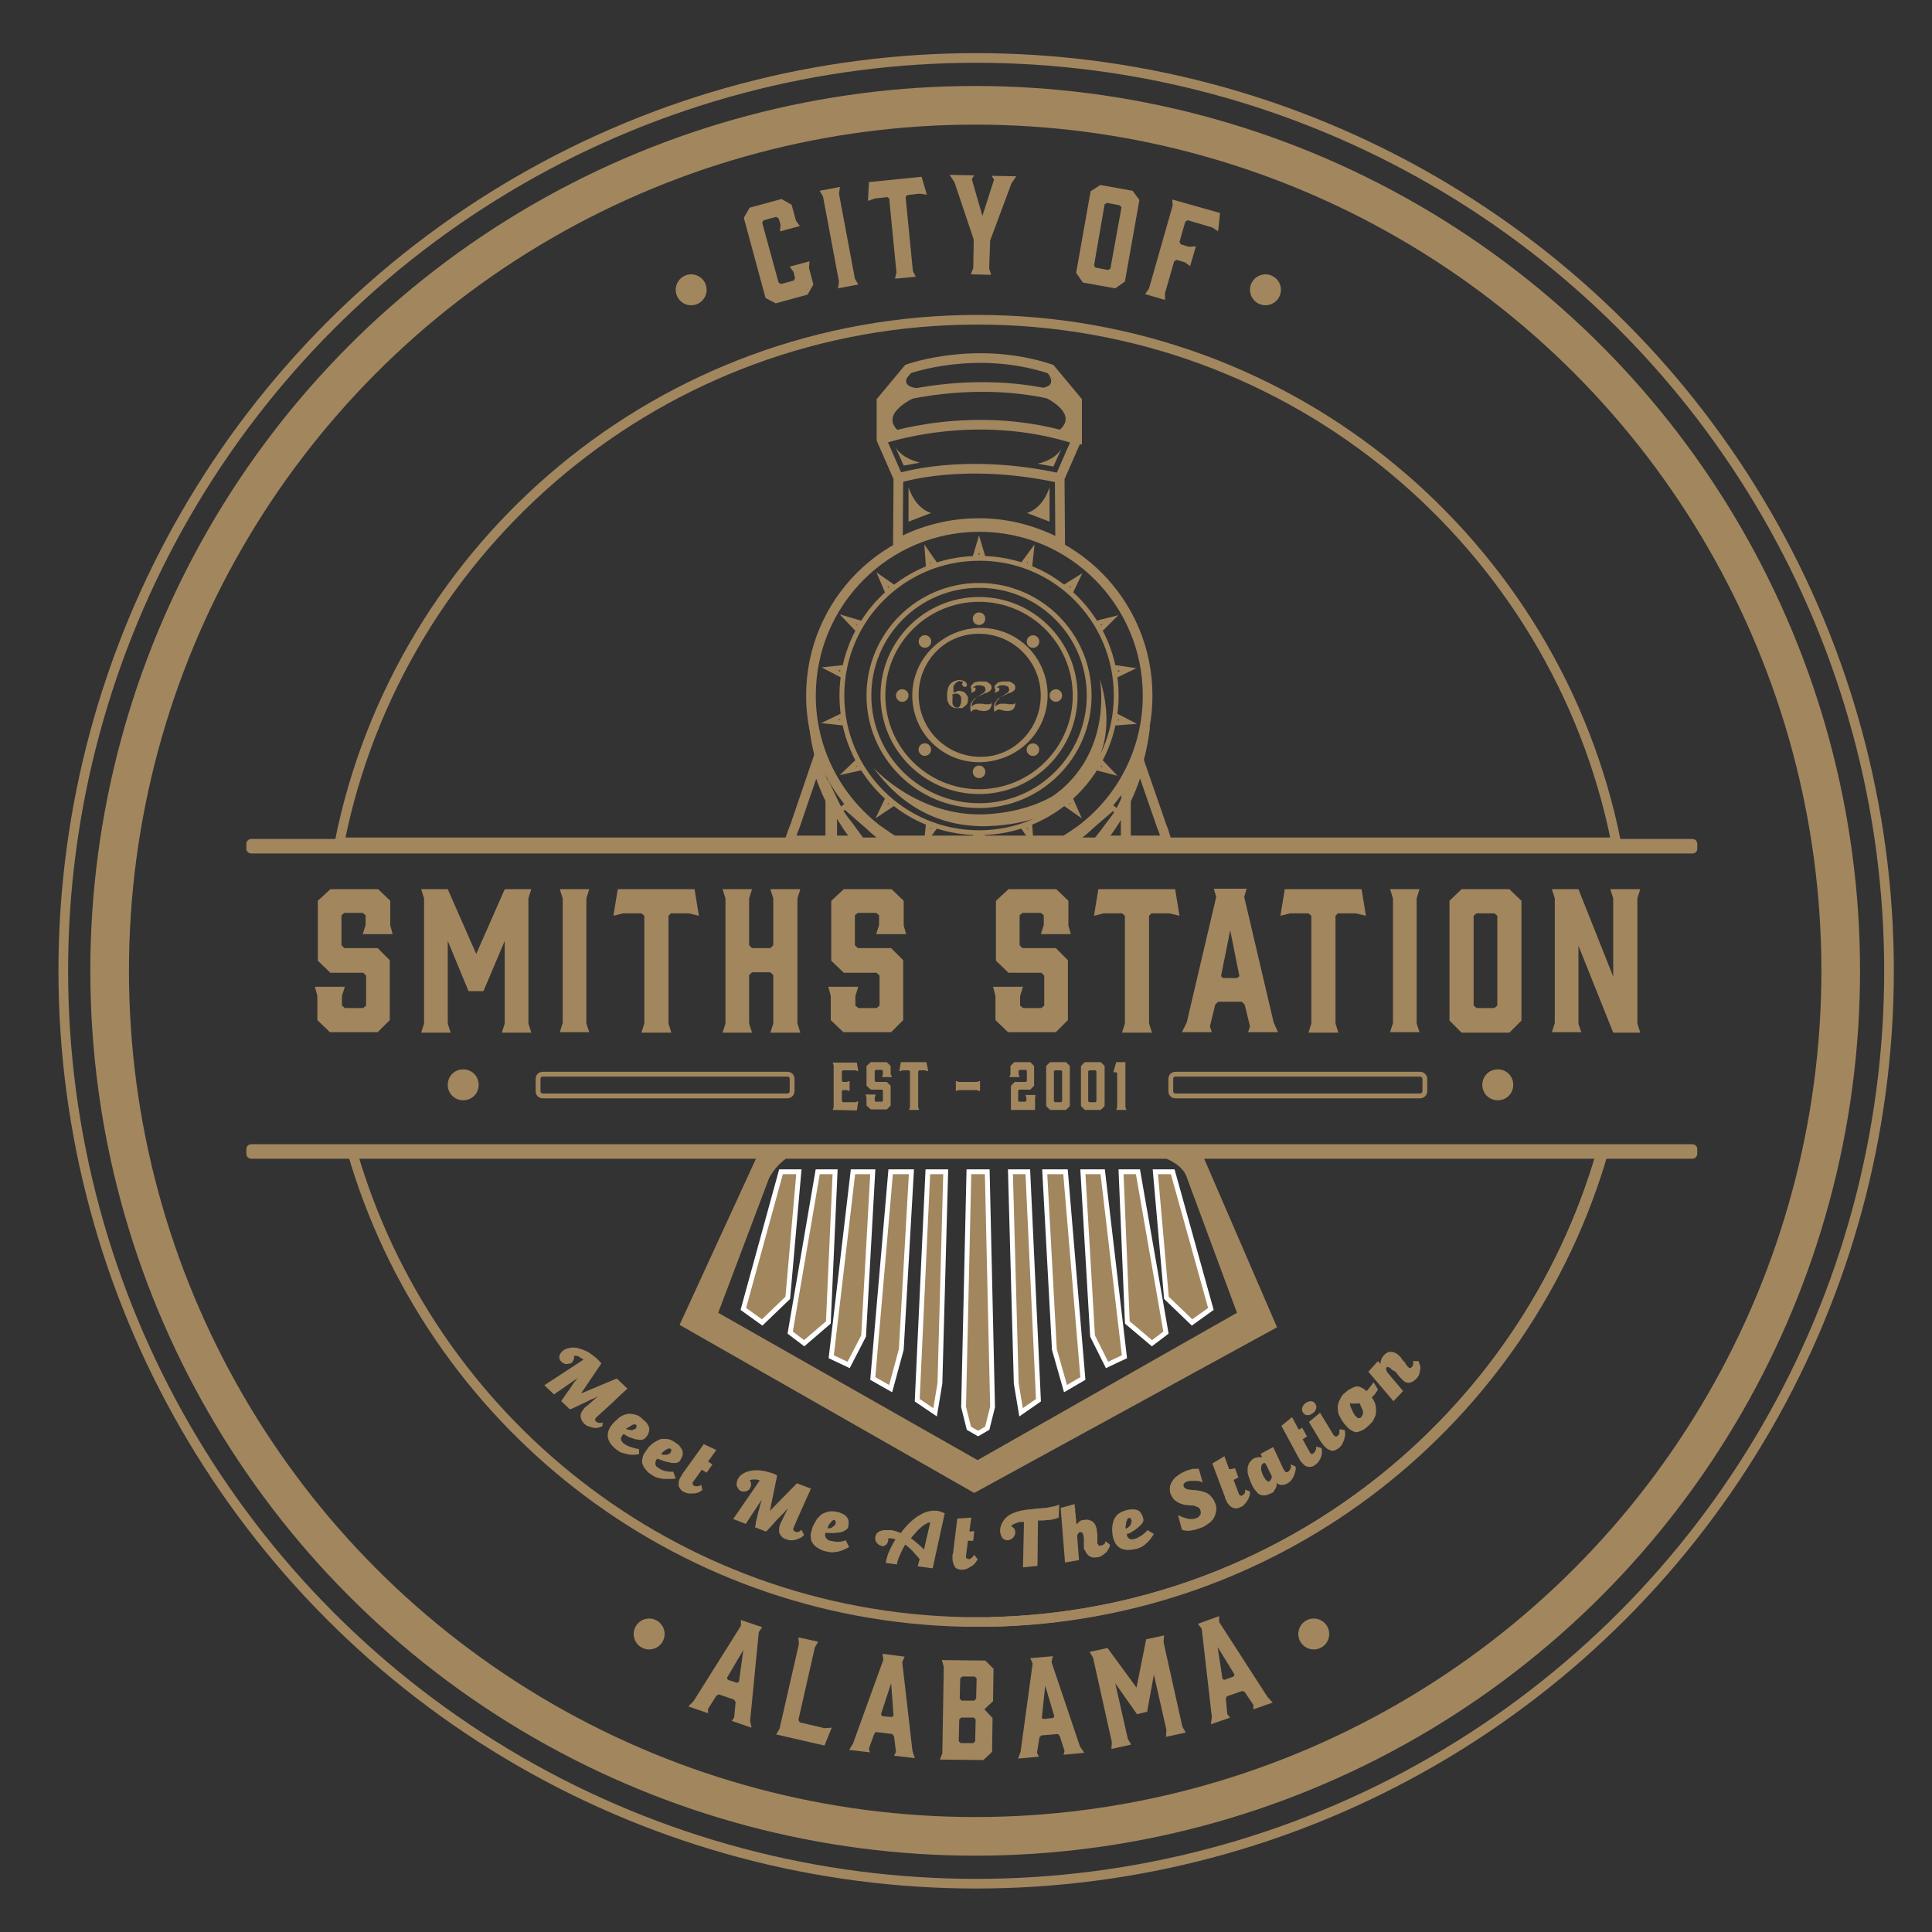 <?xml version="1.0" encoding="utf-8"?>
<!-- Generator: Adobe Illustrator 19.2.1, SVG Export Plug-In . SVG Version: 6.00 Build 0)  -->
<svg version="1.1" id="Layer_1" xmlns="http://www.w3.org/2000/svg" xmlns:xlink="http://www.w3.org/1999/xlink" x="0px" y="0px"
	 viewBox="0 0 400 400" style="enable-background:new 0 0 400 400;" xml:space="preserve">
<rect x="0" y="0" width="400" height="400" fill="#333333" stroke="none"/>
<style type="text/css">
	.st0{fill:none;stroke:#A2865E;stroke-width:2;stroke-miterlimit:10;}
	.st1{fill:#A2865E;}
	.st2{fill:none;}
	.st3{fill:#A2865E;stroke:#FFFFFF;stroke-miterlimit:10;}
	.st4{fill:none;stroke:#A2865E;stroke-miterlimit:10;}
	.st5{fill:none;stroke:#A2865E;stroke-width:0.25;stroke-miterlimit:10;}
	.st6{fill:none;stroke:#A2865E;stroke-width:8;stroke-miterlimit:10;}
</style>
<circle class="st0" cx="202.1" cy="201" r="189"/>
<path class="st1" d="M95.9,227.8c-1.8,0-3.2-1.4-3.2-3.2s1.4-3.2,3.2-3.2c1.8,0,3.2,1.4,3.2,3.2C99.1,226.4,97.7,227.8,95.9,227.8z"
	/>
<path class="st1" d="M310.1,227.8c-1.8,0-3.2-1.4-3.2-3.2s1.4-3.2,3.2-3.2c1.8,0,3.2,1.4,3.2,3.2
	C313.3,226.4,311.9,227.8,310.1,227.8z"/>
<g>
	<circle class="st2" cx="202.3" cy="201" r="123.9"/>
	<path class="st1" d="M124.7,295.3c-0.3,0.1-0.6,0.2-0.9,0.3s-0.7,0-1,0c-0.3-0.1-0.7-0.2-1-0.3s-0.6-0.3-0.8-0.5
		c-0.3-0.3-0.5-0.6-0.6-0.8s-0.2-0.6-0.2-0.9s0.1-0.6,0.3-0.9c0.2-0.3,0.4-0.6,0.6-0.8c0.1-0.1,0.2-0.2,0.4-0.3l2.4-2.1
		c-0.1,0-0.2,0.1-0.3,0.2s-0.3,0.1-0.4,0.2c-0.2,0.1-0.4,0.2-0.7,0.3c-0.3,0.1-0.6,0.3-1,0.5s-0.9,0.4-1.5,0.7
		c-0.6,0.3-1.2,0.6-2,0.9l-1.8-1.7c0.2-0.3,0.4-0.6,0.6-0.9s0.5-0.7,0.7-1c0.3-0.4,0.6-0.8,0.9-1.3s0.7-1,1.2-1.6l-4.9,3.4l-2-1.9
		l8.1-5.3c-0.3-0.2-0.6-0.4-0.9-0.6s-0.7-0.2-1.1-0.2c0.1,0.2,0.1,0.5,0,0.7s-0.2,0.5-0.3,0.6c-0.1,0.1-0.3,0.3-0.5,0.3
		s-0.4,0.1-0.6,0.1s-0.4,0-0.6-0.1s-0.4-0.2-0.5-0.3c-0.2-0.2-0.3-0.3-0.4-0.5s-0.1-0.4-0.1-0.6s0.1-0.4,0.2-0.6s0.2-0.4,0.4-0.5
		c0.3-0.3,0.6-0.5,1-0.6s0.8-0.2,1.2-0.2c0.4,0,0.9,0,1.3,0.2c0.5,0.1,0.9,0.3,1.4,0.5s0.9,0.5,1.3,0.8s0.8,0.6,1.2,1
		c0.3,0.3,0.5,0.5,0.7,0.8l-4.2,6.2l7.4-3.1l2.2,2.1c-1.1,1-2.2,2-3.2,3c-1.1,1-2.2,2-3.3,3c-0.1,0.1-0.2,0.3-0.2,0.4
		s0.1,0.3,0.2,0.4s0.2,0.2,0.3,0.2c0.1,0,0.2,0.1,0.4,0.1s0.3,0,0.4,0s0.2-0.1,0.3-0.1L124.7,295.3z"/>
	<path class="st1" d="M132.3,301.1c-0.4,0-0.7,0.1-1.1,0.1c-0.4,0-0.8,0-1.2-0.1s-0.8-0.2-1.2-0.3s-0.8-0.4-1.2-0.7
		c-0.4-0.3-0.8-0.7-1.1-1.1c-0.3-0.4-0.5-0.8-0.6-1.2c-0.1-0.4-0.1-0.9,0-1.3s0.3-0.9,0.7-1.4c0.2-0.3,0.5-0.6,0.8-0.9
		s0.6-0.5,0.9-0.8c0.3-0.2,0.7-0.4,1-0.5c0.4-0.1,0.7-0.2,1.1-0.2s0.8,0.1,1.2,0.2s0.8,0.3,1.2,0.7c0.5,0.4,0.8,0.7,1.1,1
		c0.2,0.3,0.4,0.6,0.5,1c0.1,0.3,0,0.6-0.1,1s-0.3,0.7-0.6,1c-0.1,0.2-0.3,0.3-0.5,0.4s-0.5,0.1-0.7,0.1c-0.3,0-0.6-0.1-0.9-0.1
		c-0.3-0.1-0.6-0.2-0.9-0.3c-0.3-0.1-0.6-0.2-0.9-0.4s-0.5-0.3-0.7-0.4L129,297c0,0,0,0.1-0.1,0.1c-0.1,0.2-0.2,0.3-0.3,0.5
		s0,0.3,0,0.5c0,0.1,0.1,0.3,0.2,0.4c0.1,0.1,0.2,0.3,0.4,0.4c0.3,0.2,0.6,0.4,0.9,0.5s0.5,0.2,0.8,0.3s0.5,0.1,0.7,0.2
		c0.2,0,0.5,0.1,0.7,0.1L132.3,301.1z M129.6,295.8c0.2,0.1,0.3,0.2,0.5,0.2s0.4,0.1,0.5,0.1c0.2,0,0.4,0,0.5-0.1
		c0.2-0.1,0.3-0.1,0.5-0.2c0.1-0.2,0.2-0.3,0.2-0.5c0-0.1,0-0.3-0.1-0.3c-0.1-0.1-0.3-0.1-0.4-0.1c-0.2,0-0.3,0.1-0.5,0.2
		s-0.4,0.2-0.6,0.4C130,295.5,129.8,295.7,129.6,295.8z"/>
	<path class="st1" d="M139.9,306.1c-0.4,0.1-0.7,0.1-1.1,0.1c-0.4,0-0.8,0-1.2,0s-0.8-0.1-1.3-0.2c-0.4-0.1-0.9-0.3-1.3-0.6
		c-0.5-0.3-0.9-0.6-1.2-1s-0.6-0.7-0.7-1.1c-0.2-0.4-0.2-0.8-0.1-1.3c0.1-0.5,0.2-0.9,0.6-1.4c0.2-0.3,0.5-0.7,0.7-1
		c0.3-0.3,0.6-0.6,0.9-0.8s0.6-0.4,1-0.6s0.7-0.3,1.1-0.3c0.4,0,0.8,0,1.2,0.1s0.8,0.3,1.2,0.6c0.5,0.3,0.9,0.6,1.1,0.9
		s0.4,0.6,0.5,0.9s0.1,0.6,0,1c-0.1,0.3-0.3,0.7-0.5,1c-0.1,0.2-0.3,0.3-0.5,0.4s-0.5,0.1-0.7,0.1s-0.6,0-0.9-0.1
		c-0.3-0.1-0.6-0.1-0.9-0.2c-0.3-0.1-0.6-0.2-0.9-0.3c-0.3-0.1-0.5-0.2-0.8-0.3l-0.1,0.1c0,0,0,0.1-0.1,0.1
		c-0.1,0.2-0.2,0.4-0.2,0.5c0,0.2,0,0.3,0,0.5c0,0.1,0.1,0.3,0.2,0.4c0.1,0.1,0.2,0.2,0.4,0.3c0.3,0.2,0.6,0.4,0.9,0.5
		s0.6,0.2,0.8,0.2c0.3,0.1,0.5,0.1,0.7,0.1s0.5,0,0.7,0L139.9,306.1z M136.9,301c0.2,0.1,0.3,0.2,0.5,0.2s0.4,0,0.5,0
		s0.4-0.1,0.5-0.1c0.2-0.1,0.3-0.2,0.4-0.3c0.1-0.2,0.1-0.3,0.2-0.5c0-0.1,0-0.3-0.1-0.3c-0.1-0.1-0.3-0.1-0.4-0.1
		c-0.2,0-0.3,0.1-0.5,0.2s-0.4,0.2-0.6,0.4C137.2,300.7,137,300.8,136.9,301z"/>
	<path class="st1" d="M147.5,303.2l-1.2,1.7l-1-0.6l-1.8,2.5l0,0l0,0c0,0.1-0.1,0.1-0.1,0.2s0,0.1,0,0.2s0,0.1,0.1,0.2
		c0,0.1,0.1,0.1,0.2,0.2c0.1,0.1,0.2,0.1,0.4,0.1c0.1,0,0.3,0,0.4,0s0.2-0.1,0.4-0.1c0.1,0,0.2-0.1,0.3-0.2l0.2,1.1
		c-0.2,0.2-0.5,0.3-0.8,0.5c-0.3,0.1-0.6,0.2-1,0.2c-0.3,0-0.7,0-1,0s-0.7-0.2-1-0.3c-0.4-0.2-0.6-0.4-0.8-0.7
		c-0.2-0.3-0.3-0.5-0.3-0.8s0-0.6,0.1-0.9s0.2-0.6,0.4-0.8c0.1-0.1,0.2-0.3,0.2-0.4s0.2-0.2,0.2-0.3l4.3-6l2.6,1.2l-1.7,2.4
		L147.5,303.2z"/>
	<path class="st1" d="M166.5,317.8c-0.2,0.2-0.5,0.5-0.8,0.6s-0.6,0.3-1,0.4c-0.3,0.1-0.7,0.1-1,0.1s-0.7-0.1-0.9-0.2
		c-0.4-0.1-0.7-0.3-0.9-0.5s-0.4-0.5-0.5-0.7s-0.1-0.6-0.1-0.9s0.1-0.7,0.2-1c0.1-0.2,0.1-0.3,0.2-0.4l1.4-2.9
		c-0.1,0.1-0.2,0.2-0.3,0.3s-0.2,0.2-0.3,0.4c-0.1,0.1-0.3,0.3-0.5,0.5s-0.5,0.5-0.8,0.8s-0.7,0.7-1.1,1.2c-0.4,0.5-0.9,1-1.5,1.6
		l-2.3-0.9c0.1-0.3,0.2-0.7,0.2-1.1c0.1-0.4,0.2-0.8,0.3-1.2c0.1-0.5,0.2-1,0.4-1.5c0.1-0.6,0.3-1.2,0.5-1.9l-3.3,5l-2.6-1l5.5-8
		c-0.3-0.1-0.7-0.2-1-0.2s-0.7,0-1.1,0.2c0.2,0.2,0.3,0.4,0.3,0.7c0,0.3,0,0.5-0.1,0.7s-0.2,0.3-0.3,0.5c-0.1,0.1-0.3,0.2-0.5,0.3
		s-0.4,0.1-0.6,0.1c-0.2,0-0.4,0-0.6-0.1c-0.2-0.1-0.4-0.2-0.5-0.4s-0.2-0.3-0.3-0.5s-0.1-0.4-0.1-0.6s0.1-0.4,0.1-0.6
		c0.1-0.4,0.4-0.7,0.6-1c0.3-0.3,0.6-0.5,1-0.7s0.8-0.3,1.3-0.4s0.9-0.1,1.4-0.1s1,0.1,1.5,0.2s1,0.3,1.5,0.4c0.3,0.1,0.7,0.3,1,0.5
		l-1.5,7.3l5.6-5.7l2.9,1.1c-0.6,1.3-1.2,2.7-1.8,4s-1.2,2.7-1.8,4.1c-0.1,0.2-0.1,0.3,0,0.5c0,0.1,0.1,0.2,0.3,0.3
		c0.1,0,0.2,0.1,0.4,0.1c0.1,0,0.3,0,0.4-0.1c0.1,0,0.2-0.1,0.3-0.2s0.2-0.1,0.2-0.2L166.5,317.8z"/>
	<path class="st1" d="M175.8,320.3c-0.3,0.2-0.6,0.3-1,0.5s-0.7,0.3-1.1,0.4c-0.4,0.1-0.8,0.1-1.3,0.2c-0.4,0-0.9-0.1-1.4-0.2
		s-1-0.3-1.5-0.6c-0.4-0.2-0.8-0.5-1.1-0.9s-0.5-0.7-0.5-1.2c-0.1-0.4-0.1-1,0.1-1.5c0.1-0.4,0.2-0.8,0.4-1.2
		c0.2-0.4,0.4-0.7,0.6-1.1c0.2-0.3,0.5-0.6,0.8-0.9s0.6-0.5,1-0.6c0.4-0.2,0.7-0.2,1.1-0.3c0.4,0,0.9,0,1.3,0.1
		c0.6,0.1,1,0.3,1.4,0.5s0.6,0.4,0.8,0.7c0.2,0.3,0.3,0.6,0.3,0.9s0,0.7-0.1,1.1c-0.1,0.2-0.2,0.4-0.4,0.5s-0.4,0.3-0.7,0.4
		s-0.5,0.2-0.9,0.2c-0.3,0-0.6,0.1-1,0.1c-0.3,0-0.6,0-0.9,0c-0.3,0-0.6,0-0.8-0.1v0.1v0.1c-0.1,0.2-0.1,0.4,0,0.6
		c0,0.2,0.1,0.3,0.2,0.4c0.1,0.1,0.2,0.2,0.3,0.3c0.1,0.1,0.3,0.1,0.5,0.2c0.4,0.1,0.7,0.1,1,0.2c0.3,0,0.6,0,0.9,0
		c0.3,0,0.5-0.1,0.7-0.1c0.2-0.1,0.4-0.1,0.6-0.2L175.8,320.3z M171.3,316.4c0.2,0,0.4,0,0.5,0s0.4-0.1,0.5-0.2s0.3-0.2,0.4-0.3
		c0.1-0.1,0.2-0.2,0.3-0.4c0-0.2,0-0.4,0-0.5s-0.1-0.2-0.2-0.3c-0.1,0-0.3,0-0.4,0.1s-0.3,0.2-0.4,0.4c-0.1,0.2-0.3,0.3-0.4,0.5
		C171.5,316,171.4,316.2,171.3,316.4z"/>
	<path class="st1" d="M182.7,320.1c-0.2,0-0.4-0.1-0.6-0.2c-0.2-0.1-0.3-0.2-0.5-0.4s-0.2-0.3-0.3-0.5s-0.1-0.4-0.1-0.6
		c0-0.4,0.2-0.6,0.3-0.9c0.2-0.2,0.4-0.4,0.7-0.5s0.6-0.2,1-0.2s0.8,0,1.2,0c0.3,0,0.7,0.1,1,0.2s0.7,0.2,1.1,0.4
		c0.5-0.7,1-1.3,1.6-1.9s1.2-1.1,1.8-1.5s1.3-0.8,2-1s1.4-0.3,2.1-0.2c0.3,0,0.5,0.1,0.8,0.2s0.5,0.2,0.8,0.3l-2.5,11.4l-3.1-0.4
		l0.4-1.5c-0.2-0.2-0.4-0.5-0.6-0.7s-0.5-0.5-0.7-0.8c-0.3-0.3-0.5-0.5-0.8-0.8s-0.6-0.5-0.9-0.7c-0.2,0.4-0.4,0.7-0.6,1.1
		c-0.2,0.4-0.3,0.7-0.5,1.1s-0.3,0.7-0.4,1c-0.1,0.3-0.2,0.6-0.2,0.9l-2.3-0.3c0-0.3,0.1-0.6,0.2-1c0.1-0.4,0.2-0.8,0.4-1.2
		c0.2-0.4,0.4-0.9,0.6-1.3s0.5-0.9,0.8-1.4c-0.4-0.1-0.7-0.2-1-0.2c-0.1,0-0.3,0-0.5,0c0,0.1,0,0.2,0,0.4c0,0.2-0.1,0.4-0.2,0.6
		c-0.1,0.2-0.2,0.3-0.4,0.4s-0.3,0.2-0.5,0.3C183.2,320.1,183,320.1,182.7,320.1z M188.6,318.5c0.5,0.3,0.9,0.7,1.4,1.1
		s0.9,0.8,1.3,1.2l1.3-5.6c-0.3,0-0.6,0.1-0.9,0.3s-0.7,0.4-1,0.7s-0.7,0.6-1,1S188.9,318,188.6,318.5z"/>
	<path class="st1" d="M201.7,317l-0.2,2h-1.1l-0.4,3.1l0,0c0,0,0,0,0,0.1s0,0.1,0,0.2s0,0.1,0.1,0.2c0,0.1,0.1,0.1,0.2,0.1
		c0.1,0,0.1,0.1,0.2,0.1c0.1,0,0.3,0,0.4-0.1c0.1,0,0.2-0.1,0.3-0.2s0.2-0.2,0.3-0.3s0.1-0.2,0.2-0.3l0.7,0.9
		c-0.1,0.3-0.3,0.5-0.5,0.8s-0.5,0.5-0.8,0.7s-0.6,0.3-0.9,0.5c-0.3,0.1-0.7,0.2-1,0.2c-0.4,0-0.8-0.1-1-0.2
		c-0.3-0.1-0.5-0.3-0.6-0.6s-0.3-0.5-0.3-0.8c-0.1-0.3-0.1-0.6-0.1-0.9c0-0.2,0-0.3,0-0.4s0-0.3,0.1-0.4l0.9-7.3l2.9-0.2l-0.4,2.9
		L201.7,317z"/>
	<path class="st1" d="M218.3,314.5c-0.4,0.1-0.8,0.2-1.2,0.2s-0.8,0.1-1.2,0.1s-0.7,0-1,0l-0.1,9.4l-3,0.3l0.2-9.4
		c-0.2,0-0.4,0-0.7,0s-0.5,0.1-0.8,0.2s-0.5,0.2-0.7,0.3c-0.2,0.1-0.4,0.2-0.4,0.4c0.2,0.1,0.4,0.3,0.6,0.5c0.1,0.2,0.2,0.4,0.2,0.7
		c0,0.2,0,0.4-0.1,0.6s-0.2,0.4-0.3,0.5s-0.3,0.3-0.5,0.4s-0.4,0.1-0.6,0.2c-0.2,0-0.4,0-0.6-0.1c-0.2-0.1-0.4-0.2-0.5-0.3
		c-0.1-0.1-0.2-0.3-0.3-0.5s-0.1-0.4-0.2-0.6c-0.1-0.6,0-1.2,0.2-1.7s0.5-1,1-1.5s1.1-0.8,1.9-1.1c0.8-0.3,1.8-0.5,2.9-0.6
		c0.2,0,0.5,0,0.9-0.1c0.3,0,0.7-0.1,1.1-0.1c0.4,0,0.8-0.1,1.2-0.1s0.8-0.1,1.2-0.2s0.7-0.1,1-0.2s0.6-0.2,0.8-0.3l-0.1,2.7
		C219,314.3,218.7,314.4,218.3,314.5z"/>
	<path class="st1" d="M224.4,320.4c0-0.1,0-0.2,0-0.4c0-0.2,0-0.4,0-0.6s0-0.5,0-0.7c0-0.3,0-0.5-0.1-0.7c0-0.3-0.1-0.5-0.2-0.6
		c-0.1-0.2-0.3-0.2-0.5-0.2c-0.1,0-0.2,0.1-0.2,0.1c-0.1,0.1-0.1,0.1-0.2,0.2c0,0.1-0.1,0.2-0.1,0.2c0,0.1-0.1,0.2-0.1,0.2l0.4,5.1
		l-2.9,0.5l-0.9-11.3l2.9-0.8c0,0.3,0,0.6,0.1,1c0,0.4,0,0.8,0.1,1.1c0,0.4,0,0.8,0.1,1.1c0,0.4,0,0.7,0.1,1
		c0.2-0.2,0.4-0.4,0.6-0.6c0.2-0.2,0.5-0.3,0.9-0.3c0.4-0.1,0.8-0.1,1.1,0s0.6,0.2,0.8,0.4c0.2,0.2,0.4,0.4,0.5,0.7
		c0.1,0.3,0.3,0.7,0.3,1.1c0,0.3,0.1,0.5,0.1,0.8c0,0.2,0,0.5,0,0.7s0,0.4,0,0.6s0,0.4,0,0.5s0,0.2,0.1,0.2s0.1,0.1,0.1,0.2
		s0.1,0.1,0.2,0.1s0.2,0,0.3,0s0.3-0.1,0.4-0.1c0.1-0.1,0.2-0.2,0.3-0.2s0.1-0.2,0.2-0.3c0-0.1,0.1-0.2,0.1-0.3l0.9,0.7
		c0,0.3-0.1,0.6-0.3,0.9s-0.3,0.6-0.6,0.8c-0.2,0.2-0.5,0.4-0.8,0.6s-0.6,0.3-0.9,0.3c-0.5,0.1-0.9,0.1-1.2,0s-0.6-0.3-0.8-0.5
		s-0.4-0.5-0.5-0.8C224.5,320.9,224.4,320.7,224.4,320.4z"/>
	<path class="st1" d="M238.9,317.6c-0.2,0.3-0.4,0.6-0.6,0.9c-0.2,0.3-0.5,0.6-0.8,0.9s-0.6,0.5-1,0.8c-0.4,0.2-0.8,0.4-1.3,0.5
		s-1.1,0.2-1.6,0.2s-0.9-0.1-1.3-0.2c-0.4-0.2-0.8-0.4-1.1-0.8c-0.3-0.3-0.5-0.8-0.7-1.4c-0.1-0.4-0.2-0.8-0.2-1.2
		c0-0.4-0.1-0.8,0-1.2c0-0.4,0.1-0.8,0.2-1.1c0.1-0.4,0.3-0.7,0.5-1s0.5-0.6,0.9-0.8c0.3-0.2,0.8-0.4,1.2-0.5c0.6-0.2,1-0.2,1.5-0.2
		s0.8,0.1,1,0.2c0.3,0.1,0.5,0.4,0.7,0.7s0.3,0.6,0.4,1c0.1,0.2,0,0.4,0,0.6c-0.1,0.2-0.2,0.4-0.4,0.6s-0.4,0.4-0.6,0.6
		c-0.3,0.2-0.5,0.4-0.8,0.6s-0.5,0.3-0.8,0.5s-0.5,0.2-0.8,0.3v0.1v0.1c0.1,0.2,0.1,0.4,0.2,0.5s0.2,0.2,0.4,0.3
		c0.1,0.1,0.3,0.1,0.5,0.1s0.3,0,0.5-0.1c0.4-0.1,0.7-0.2,0.9-0.4c0.3-0.1,0.5-0.3,0.7-0.4c0.2-0.2,0.4-0.3,0.6-0.5s0.3-0.3,0.5-0.5
		L238.9,317.6z M233.1,316.5c0.2-0.1,0.3-0.1,0.5-0.3c0.1-0.1,0.3-0.2,0.4-0.4s0.2-0.3,0.2-0.5s0.1-0.3,0.1-0.5
		c-0.1-0.2-0.2-0.3-0.2-0.4c-0.1-0.1-0.2-0.2-0.4-0.1c-0.1,0-0.3,0.1-0.3,0.3s-0.2,0.3-0.2,0.5s-0.1,0.4-0.1,0.7
		C233,316.1,233,316.3,233.1,316.5z"/>
	<path class="st1" d="M243.9,313.7c0.3,0.1,0.6,0.3,0.9,0.4c0.3,0.1,0.7,0.2,1,0.3s0.7,0.1,1,0.1s0.7-0.1,0.9-0.2
		c0.4-0.1,0.6-0.4,0.8-0.7s0.1-0.6,0-1c-0.1-0.2-0.2-0.4-0.4-0.5s-0.4-0.2-0.7-0.3c-0.2-0.1-0.5-0.1-0.8-0.1s-0.6-0.1-0.9-0.1
		c-0.3,0-0.6-0.1-1-0.2c-0.3-0.1-0.6-0.2-0.9-0.4c-0.3-0.2-0.6-0.4-0.8-0.6c-0.2-0.3-0.4-0.6-0.6-1c-0.2-0.4-0.2-0.8-0.2-1.3
		s0.2-0.9,0.4-1.3c0.3-0.4,0.6-0.9,1.1-1.2c0.5-0.4,1-0.7,1.7-1c0.1-0.1,0.3-0.1,0.5-0.2s0.5-0.1,0.7-0.2s0.5-0.1,0.8-0.1
		s0.5,0,0.8,0l0.8,2.8c-0.2-0.1-0.4-0.1-0.6-0.2s-0.6-0.1-0.9-0.1c-0.3,0-0.7,0-1,0s-0.6,0.1-0.9,0.2c-0.2,0.1-0.4,0.2-0.5,0.4
		c-0.1,0.2-0.1,0.4,0,0.6s0.2,0.3,0.4,0.4s0.4,0.2,0.7,0.2s0.5,0.1,0.8,0.1s0.6,0,1,0.1c0.3,0,0.7,0.1,1,0.2s0.7,0.2,1,0.4
		c0.3,0.2,0.6,0.4,0.8,0.7c0.3,0.3,0.5,0.6,0.7,1.1c0.3,0.6,0.4,1.2,0.3,1.8c-0.1,0.5-0.2,1-0.5,1.5s-0.7,0.9-1.2,1.2
		c-0.5,0.4-1,0.7-1.7,0.9c-0.3,0.1-0.6,0.2-0.9,0.3c-0.3,0.1-0.7,0.1-1,0.2c-0.3,0-0.7,0.1-1,0c-0.3,0-0.6-0.1-0.8-0.2L243.9,313.7z
		"/>
	<path class="st1" d="M255.7,304l0.7,1.9l-1,0.5l1.1,2.9l0,0l0,0c0,0.1,0.1,0.1,0.1,0.2s0.1,0.1,0.2,0.1s0.1,0.1,0.2,0.1
		s0.2,0,0.2-0.1c0.1-0.1,0.2-0.1,0.3-0.2c0.1-0.1,0.2-0.2,0.2-0.3c0.1-0.1,0.1-0.2,0.1-0.4c0-0.1,0-0.2,0-0.3l1,0.4
		c0,0.3,0,0.6-0.1,0.9s-0.2,0.6-0.4,0.9c-0.2,0.3-0.4,0.6-0.6,0.8c-0.2,0.3-0.5,0.5-0.8,0.6c-0.4,0.2-0.7,0.3-1,0.3
		s-0.6-0.1-0.8-0.2s-0.5-0.3-0.7-0.6c-0.2-0.2-0.4-0.5-0.5-0.8c-0.1-0.1-0.1-0.3-0.2-0.4c0-0.1-0.1-0.2-0.1-0.4L251,303l2.5-1.5
		l1,2.7L255.7,304z"/>
	<path class="st1" d="M267.2,303.2c0.2,0.1,0.4,0.1,0.5,0.2c0.2,0.1,0.4,0.1,0.5,0.2c0.1,0.3,0.1,0.6,0,0.9s-0.1,0.6-0.3,1
		c-0.1,0.3-0.3,0.6-0.5,0.9s-0.5,0.5-0.8,0.7c-0.9,0.5-1.7,0.5-2.3-0.1c0,0.1,0,0.2,0,0.3c0,0.1,0,0.2,0,0.3c0,0.1,0,0.2-0.1,0.3
		c0,0.1-0.1,0.3-0.2,0.4c-0.1,0.2-0.2,0.3-0.3,0.5c-0.1,0.2-0.3,0.3-0.6,0.4c-0.4,0.2-0.7,0.3-1.1,0.4c-0.3,0-0.7,0-1-0.1
		s-0.6-0.3-0.8-0.6c-0.3-0.3-0.5-0.6-0.7-0.9c-0.1-0.1-0.1-0.2-0.2-0.4c-0.1-0.2-0.2-0.4-0.3-0.6c-0.1-0.2-0.2-0.5-0.3-0.8
		c-0.1-0.3-0.2-0.6-0.3-0.9c-0.1-0.3-0.1-0.6-0.1-0.9s0-0.6,0.1-0.9s0.2-0.6,0.4-0.8c0.2-0.3,0.4-0.5,0.7-0.7
		c0.2-0.1,0.3-0.2,0.5-0.2s0.3-0.1,0.5-0.1s0.3,0,0.4,0s0.3,0,0.4,0L261,301l2.6-1.4l2.1,4.5c0,0.1,0.1,0.2,0.2,0.3
		c0.1,0.1,0.1,0.2,0.2,0.3c0.1,0.1,0.2,0.1,0.3,0.1c0.1,0,0.2,0,0.3-0.1c0.1-0.1,0.2-0.2,0.3-0.3c0.1-0.1,0.1-0.2,0.2-0.4
		s0.1-0.3,0.1-0.4C267.2,303.4,267.2,303.3,267.2,303.2z M262,303c0,0-0.1-0.1-0.2-0.1s-0.2,0-0.3,0.1c-0.1,0.1-0.3,0.2-0.3,0.4
		c-0.1,0.2-0.1,0.4-0.1,0.7c0,0.3,0.1,0.6,0.2,0.9s0.3,0.7,0.5,1c0.1,0.2,0.3,0.4,0.4,0.5s0.2,0.2,0.3,0.2c0.1,0,0.2,0,0.2,0
		c0.1,0,0.1,0,0.2-0.1s0.2-0.2,0.3-0.4c0.1-0.2,0.1-0.4,0.1-0.6L262,303z"/>
	<path class="st1" d="M269.6,295.6l1,1.8l-0.9,0.6l1.5,2.7l0,0l0,0c0,0.1,0.1,0.1,0.1,0.2c0.1,0.1,0.1,0.1,0.2,0.1s0.1,0,0.2,0
		s0.2,0,0.2-0.1c0.1-0.1,0.2-0.2,0.3-0.3c0.1-0.1,0.1-0.2,0.2-0.4c0-0.1,0.1-0.2,0.1-0.4c0-0.1,0-0.2,0-0.3l1.1,0.3
		c0.1,0.3,0.1,0.6,0.1,0.9s-0.1,0.7-0.2,1s-0.3,0.6-0.5,0.9s-0.5,0.5-0.7,0.7c-0.3,0.2-0.7,0.4-1,0.4s-0.6,0-0.8-0.1
		c-0.3-0.1-0.5-0.3-0.7-0.5s-0.4-0.4-0.6-0.7c-0.1-0.1-0.2-0.3-0.2-0.4c-0.1-0.1-0.1-0.2-0.2-0.3l-3.5-6.5l2.2-1.8l1.4,2.6
		L269.6,295.6z"/>
	<path class="st1" d="M272.3,290.6c0.2,0.3,0.3,0.7,0.2,1c-0.1,0.4-0.3,0.7-0.7,1c-0.4,0.3-0.8,0.4-1.1,0.4c-0.4,0-0.7-0.2-0.9-0.5
		c-0.2-0.3-0.3-0.6-0.2-1s0.3-0.7,0.7-1c0.4-0.3,0.8-0.4,1.1-0.4C271.8,290.1,272.1,290.3,272.3,290.6z M277.4,295.9
		c0.2,0,0.4,0.1,0.5,0.1c0.2,0,0.4,0.1,0.5,0.1c0.1,0.3,0.1,0.6,0.1,0.9s-0.1,0.7-0.2,1s-0.2,0.6-0.4,1c-0.2,0.3-0.4,0.6-0.7,0.8
		c-0.3,0.2-0.6,0.4-0.9,0.5s-0.6,0.1-0.8,0c-0.3-0.1-0.5-0.2-0.8-0.4c-0.2-0.2-0.5-0.4-0.7-0.7c-0.1-0.1-0.2-0.3-0.3-0.4
		c-0.1-0.1-0.2-0.3-0.3-0.4l-2.4-4l2.3-1.9l2.8,4.6c0.1,0.1,0.1,0.1,0.2,0.2s0.1,0.1,0.2,0.1s0.1,0,0.2,0s0.2-0.1,0.2-0.1
		c0.1-0.1,0.2-0.2,0.3-0.3c0.1-0.1,0.1-0.2,0.1-0.4c0-0.1,0-0.3,0-0.4C277.4,296.1,277.4,296,277.4,295.9z"/>
	<path class="st1" d="M278.4,288.4c0.4-0.3,0.7-0.6,1.1-0.8c0.4-0.2,0.7-0.4,1.1-0.5s0.7-0.1,1.1,0.1s0.8,0.4,1.2,0.8
		c0.1-0.1,0.3-0.2,0.4-0.4c0.1-0.2,0.3-0.3,0.4-0.5s0.3-0.3,0.4-0.5s0.2-0.3,0.3-0.4l0.9,1.5c-0.2,0.3-0.4,0.6-0.6,0.9
		s-0.5,0.5-0.7,0.7c0.2,0.2,0.3,0.5,0.5,0.8c0.1,0.3,0.3,0.6,0.3,0.9c0.1,0.3,0.1,0.6,0.1,1c0,0.3,0,0.7-0.1,1s-0.3,0.7-0.5,1.1
		s-0.6,0.7-1,1.1s-0.8,0.7-1.2,0.9c-0.4,0.2-0.7,0.3-1.1,0.4s-0.7-0.1-1.1-0.3c-0.4-0.2-0.8-0.5-1.2-1c-0.3-0.3-0.5-0.6-0.8-1
		c-0.2-0.3-0.4-0.7-0.6-1.1s-0.3-0.7-0.3-1.1s-0.1-0.8,0-1.1c0.1-0.4,0.2-0.8,0.4-1.1C277.7,289.1,278,288.7,278.4,288.4z
		 M281.4,290.5c-0.3,0.1-0.7,0.1-1,0.1s-0.6,0-0.9-0.1c0,0.2,0,0.4,0.1,0.7c0.1,0.2,0.2,0.5,0.3,0.7c0.1,0.2,0.2,0.4,0.3,0.6
		c0.1,0.2,0.2,0.3,0.3,0.5c0,0.1,0.1,0.1,0.2,0.2s0.2,0.2,0.3,0.3s0.3,0.1,0.4,0.1s0.3,0,0.4-0.2c0.2-0.2,0.3-0.4,0.4-0.7
		c0-0.3,0-0.5-0.1-0.8s-0.2-0.5-0.4-0.8C281.7,290.9,281.6,290.7,281.4,290.5z"/>
	<path class="st1" d="M288.2,283.6c-0.1-0.1-0.2-0.2-0.3-0.3c-0.1-0.1-0.2-0.1-0.3-0.2c-0.1,0-0.2-0.1-0.3-0.1c-0.1,0-0.2,0-0.2,0.1
		c-0.1,0.1-0.2,0.3-0.1,0.4c0,0.2,0.1,0.4,0.2,0.6l3.3,3.9l-2,2.1l-5.2-6.1l2-2.2l0.5,0.6c0-0.4,0.1-0.7,0.2-1s0.3-0.5,0.5-0.8
		c0.5-0.5,1-0.8,1.6-0.7c0.5,0,1.1,0.3,1.6,0.8c0.2,0.2,0.4,0.4,0.5,0.6s0.3,0.4,0.5,0.6s0.3,0.4,0.4,0.6s0.3,0.3,0.4,0.5
		c0.1,0.1,0.2,0.2,0.4,0.2s0.3,0,0.4-0.2c0.1-0.1,0.2-0.2,0.2-0.3s0.1-0.2,0.1-0.3c0-0.1,0-0.2,0-0.3c0-0.1-0.1-0.2-0.1-0.3
		c0.2,0,0.4,0,0.6,0s0.4,0,0.6,0c0.1,0.3,0.2,0.6,0.3,0.9c0.1,0.3,0.1,0.6,0,1c0,0.3-0.1,0.6-0.2,0.9s-0.3,0.5-0.5,0.8
		c-0.3,0.3-0.6,0.5-0.9,0.7c-0.3,0.1-0.6,0.2-0.8,0.2c-0.3,0-0.5-0.1-0.7-0.2s-0.4-0.3-0.6-0.5s-0.3-0.3-0.5-0.5s-0.3-0.4-0.5-0.6
		c-0.1-0.2-0.3-0.4-0.4-0.5S288.3,283.7,288.2,283.6z"/>
</g>
<g>
	<circle class="st1" cx="262" cy="60" r="3.2"/>
	<circle class="st1" cx="272" cy="338.3" r="3.2"/>
	<circle class="st1" cx="134.4" cy="338.3" r="3.2"/>
	<circle class="st1" cx="143.1" cy="60" r="3.2"/>
	<g>
		<circle class="st2" cx="202.1" cy="201" r="144.2"/>
		<path class="st1" d="M158.5,61.7L154,45.1l1.2-2.1l6.6-1.8l2.1,1.2l0.9,3.3l0.8,1.1l-4.1,1.1l0.1-1.4l-0.4-1.3l-0.5-0.3l-2.6,0.7
			l-0.3,0.5l3.4,12.4l0.5,0.3l2.6-0.7l0.3-0.5l-0.3-1.3l-0.8-1.1l4.1-1.1l-0.1,1.4l0.9,3.4l-1.2,2.1l-6.6,1.8L158.5,61.7z"/>
		<path class="st1" d="M177.7,58.9l-4.2,0.8l0.2-1.4l-3.3-17.6l-0.7-1.2l4.2-0.8l-0.2,1.4l3.3,17.6L177.7,58.9z"/>
		<path class="st1" d="M191.9,40.3l-1.5-0.2l-2.6,0.3l-0.3,0.4l1.5,15.3l0.6,1.2l-4.3,0.4l0.3-1.3l-1.5-15.3l-0.4-0.3l-2.6,0.3
			l-1.4,0.5l0.2-3.9l10.9-1.1L191.9,40.3z"/>
		<path class="st1" d="M204.8,55.6l0.4,1.3l-4.2-0.1l0.5-1.3l0.1-5.9l-4-11.9l-1-1.5l5.1,0.1l-0.5,0.8l2.2,7.6l2.4-7.5l-0.5-0.8
			l5.1,0.1l-1,1.5L205,49.8L204.8,55.6z"/>
		<path class="st1" d="M235.9,41.4l-3,16.9l-2,1.4l-6.7-1.2l-1.4-2l3-16.9l2-1.3l6.7,1.2L235.9,41.4z M231.8,42.5l-2.6-0.5l-0.5,0.3
			L226.5,55l0.3,0.4l2.6,0.5l0.5-0.3l2.3-12.7L231.8,42.5z"/>
		<path class="st1" d="M242.7,41.3l9.9,2.8l-0.4,3.8l-1.2-0.8l-5.1-1.5l-0.5,0.3l-1.2,4.2l0.3,0.5l1.7,0.5l1.4-0.1l-1.2,4.1
			l-1.1-0.8l-1.7-0.5l-0.5,0.3l-1.9,6.6v1.4l-4.1-1.2l0.8-1.2l4.9-17.2L242.7,41.3z"/>
	</g>
	<g>
		<circle class="st2" cx="202.1" cy="201" r="163.3"/>
		<path class="st1" d="M155.6,357.7l-4.1-1.4l0.5-0.7l0.3-3.2l-0.3-0.5l-3.2-1.1l-0.5,0.3l-1.7,2.7v0.9l-4.1-1.4l1.1-1.1l9.8-15.6
			v-1.2l4.4,1.5l-0.7,1l-1.8,18.4L155.6,357.7z M150.7,347.8l1.9,0.6l0.4-0.2l0.9-6.6l-3.4,5.8L150.7,347.8z"/>
		<path class="st1" d="M170.7,361.4l-10-2.3l0.7-1.2l4-17.5l-0.1-1.4l4.1,0.9l-0.7,1.2l-3.4,15l0.3,0.5l5.1,1.2l1.5-0.1L170.7,361.4
			z"/>
		<path class="st1" d="M189.4,364l-4.3-0.5l0.4-0.8l-0.4-3.2l-0.4-0.5l-3.4-0.4L181,359l-1.1,3l0.2,0.8l-4.3-0.5l0.8-1.3l6.3-17.4
			l-0.2-1.2l4.6,0.6l-0.5,1.1l2.1,18.3L189.4,364z M182.6,355.3l2,0.2l0.4-0.3l-0.5-6.7l-2.1,6.4L182.6,355.3z"/>
		<path class="st1" d="M195,343.7l9,0.1l1.7,1.7l-0.1,6.7l-1.8,1.7l1.7,1.8l-0.1,7l-1.8,1.7l-9-0.1l0.5-1.3l0.3-17.9L195,343.7z
			 M201.6,355.6H199l-0.4,0.4l-0.1,4.5l0.4,0.4h2.6l0.4-0.4l0.1-4.5L201.6,355.6z M198.7,351.7l0.4,0.4h2.6l0.4-0.4l0.1-4.2
			l-0.4-0.4h-2.6l-0.4,0.4L198.7,351.7z"/>
		<path class="st1" d="M224.5,362.9l-4.3,0.4l0.2-0.8l-1-3.1L219,359l-3.4,0.3l-0.4,0.4l-0.5,3.2l0.4,0.8l-4.3,0.4l0.5-1.4l2.5-18.3
			l-0.5-1.1l4.7-0.4l-0.3,1.2l5.9,17.5L224.5,362.9z M216,355.9l2-0.2l0.3-0.3l-1.9-6.4l-0.7,6.7L216,355.9z"/>
		<path class="st1" d="M237.5,354.4l-2.1,0.5l-4.5-6.4l2.6,11.5l0.7,1.2l-4.1,0.9l0.1-1.4l-3.9-17.5l-0.7-1.2l3.7-0.8l6,8.2l2-10
			l3.7-0.8l-0.1,1.4l3.9,17.5l0.7,1.2l-4.1,0.9l0.1-1.4l-2.6-11.5L237.5,354.4z"/>
		<path class="st1" d="M263.5,352.5l-4,1.4V353l-1.8-2.7l-0.5-0.2l-3.2,1.1l-0.2,0.5l0.3,3.2l0.6,0.7l-4,1.4l0.2-1.5l-2.1-18.3
			l-0.8-1l4.4-1.6v1.2l10,15.5L263.5,352.5z M253.5,347.8l1.9-0.7l0.2-0.4l-3.5-5.7l1,6.6L253.5,347.8z"/>
	</g>
</g>
<path class="st0" d="M331.6,238.4c-15.9,55.4-66.4,96.1-126.6,97.4c-0.8,0-1.7,0-2.5,0c-1,0-1.9,0-2.9,0
	c-60.2-1.3-110.7-42-126.7-97.4H331.6z"/>
<path class="st0" d="M332,238.4c-16,55.5-66.6,96.3-127,97.4c60.2-1.3,110.7-42,126.6-97.4H332z"/>
<path class="st0" d="M334.6,174.4H70.3c12.3-61.7,66.8-108.2,132.1-108.2C267.8,66.2,322.3,112.7,334.6,174.4z"/>
<polygon class="st3" points="161.7,242.6 153.9,271 157.8,273.8 163.1,268.7 165.4,242.6 "/>
<polygon class="st3" points="169.3,242.6 163.6,275.9 166.5,278.1 171.5,273.8 172.9,242.6 "/>
<polygon class="st3" points="176.6,242.6 172.1,280.9 175.7,282.6 178.8,276.6 180.7,242.6 "/>
<polygon class="st3" points="184.4,242.6 180.7,285.4 184.4,287.5 186.6,279.4 188.7,242.6 "/>
<polygon class="st3" points="192.1,242.6 189.9,289.9 193.6,292.4 194.6,286.4 195.8,242.6 "/>
<polygon class="st3" points="205.5,291.3 204.4,295.7 202.5,296.8 202.5,296.8 200.6,295.7 199.5,291.3 200.6,242.6 204.4,242.6 "/>
<polygon class="st3" points="242.8,242.6 250.7,271 246.8,273.8 241.5,268.7 239.2,242.6 "/>
<polygon class="st3" points="235.6,242.6 241.4,275.9 238.5,278.1 233.4,273.8 232.1,242.6 "/>
<polygon class="st3" points="228.3,242.6 232.8,280.9 229.2,282.6 226.2,276.6 224.2,242.6 "/>
<polygon class="st3" points="220.6,242.6 224.2,285.4 220.6,287.5 218.3,279.4 216.3,242.6 "/>
<polygon class="st3" points="212.8,242.6 215,289.9 211.4,292.4 210.4,286.4 209.2,242.6 "/>
<path class="st1" d="M248.1,237.1h-90.3l-17.1,37.2l61,34.8l62.7-34.3L248.1,237.1z M148.7,271.8l10.5-27.8c0,0,2.8-6.2,10-6.2h59
	c0,0,15.7-0.4,17.6,6.2l10.3,27.8l-53.7,30.5L148.7,271.8z"/>
<path class="st0" d="M171.9,165.6v8.4h-8.4l0.7-2l0.4-1l4.4-12.9C169.8,160.7,170.7,163.2,171.9,165.6z"/>
<path class="st0" d="M222.9,91l-3.5,8l0.1,13.6c-5-2.7-10.7-4.3-16.8-4.3s-11.8,1.5-16.8,4.2L186,99l-3.5-8v-8l5.5-6.6
	c0,0,14-5.1,29.5,0L223,83v8H222.9z"/>
<path class="st0" d="M182.4,83.1c0,0,20.3-6.7,40.5,0"/>
<path class="st0" d="M182.4,91c0,0,19.3-6.9,40.5,0"/>
<path class="st0" d="M186,99c0,0,13.4-4.4,33.4,0"/>
<path class="st0" d="M235.5,156.8c-0.7,1.7-1.5,3.4-2.4,4.9v-0.3c0.9-1.5,1.7-3.1,2.4-4.7V156.8z"/>
<path class="st0" d="M241.5,174h-8.4v-8.3c1.2-2.4,2.1-5,2.9-7.7l0.1,0.3l4.4,12.7l0.4,1L241.5,174z"/>
<path class="st0" d="M177.7,174h-5.4v-8.4c0.9,1.9,2,3.7,3.1,5.4c0.2,0.3,0.5,0.7,0.7,1C176.6,172.7,177.2,173.4,177.7,174z"/>
<path class="st0" d="M233.1,165.7v8.3h-5.2c0.5-0.6,1-1.3,1.5-2c0.2-0.3,0.5-0.7,0.7-1C231.2,169.4,232.2,167.6,233.1,165.7z"/>
<path class="st4" d="M184.6,174h-6.8c-0.5-0.6-1-1.3-1.5-2c-0.2-0.3-0.5-0.7-0.7-1c-1.2-1.7-2.2-3.5-3.1-5.4
	c-1.2-2.4-2.1-4.9-2.9-7.5c-0.9-3-1.5-6.2-1.7-9.5c0.4,2.9,1.1,5.6,2.2,8.2c0.7,1.7,1.5,3.4,2.5,5c2.1,3.5,4.8,6.6,7.9,9.2
	c0.4,0.4,0.9,0.7,1.3,1C182.7,172.8,183.6,173.4,184.6,174z"/>
<path class="st4" d="M237.6,150.5c-0.3,2.6-0.8,5.1-1.5,7.6c0,0.1,0,0.2-0.1,0.3c-0.7,2.6-1.7,5.1-2.8,7.4c0,0.1-0.1,0.2-0.2,0.3
	c-0.9,1.7-1.8,3.4-2.9,5c-0.2,0.4-0.5,0.7-0.7,1c-0.5,0.7-1,1.3-1.5,2h-7c1-0.6,2-1.3,2.9-2c0.5-0.3,0.9-0.7,1.3-1
	c3.2-2.6,5.9-5.7,8-9.3c0.9-1.6,1.8-3.2,2.4-4.9c0.4-1.1,0.8-2.2,1.1-3.3c0.1-0.3,0.2-0.6,0.2-0.8
	C237.3,151.9,237.4,151.2,237.6,150.5z"/>
<g>
	<polygon class="st4" points="227.9,130.3 227.1,129 229.9,128.3 	"/>
	<polygon class="st4" points="221.7,165.5 222.8,168 220.5,166.4 	"/>
	<polygon class="st4" points="174.3,139.8 171.8,138.5 174.6,138.2 	"/>
	<polygon class="st4" points="221.7,122.5 220.5,121.5 222.9,120 	"/>
	<path class="st4" d="M231.1,144c0,15.7-12.7,28.4-28.4,28.4s-28.4-12.7-28.4-28.4s12.7-28.4,28.4-28.4
		C218.4,115.5,231.1,128.3,231.1,144z"/>
	<polygon class="st4" points="183.7,122.5 182.6,119.9 184.9,121.5 	"/>
	<polygon class="st4" points="227.9,157.7 229.8,159.7 227.1,159 	"/>
	<polygon class="st4" points="183.7,165.5 184.9,166.4 182.5,168 	"/>
	<polygon class="st4" points="203.5,172.6 203.1,174 202.3,174 201.9,172.6 	"/>
	<polygon class="st4" points="203.5,115.3 201.9,115.3 202.7,112.6 	"/>
	<polygon class="st4" points="231.1,148.2 233.6,149.5 230.8,149.7 	"/>
	<polygon class="st4" points="177.5,157.7 178.2,159 175.5,159.6 	"/>
	<polygon class="st4" points="213.2,170.7 213.4,173.5 211.8,171.2 	"/>
	<polygon class="st4" points="231.1,139.8 230.8,138.2 233.6,138.6 	"/>
	<polygon class="st4" points="192.2,117.3 192,114.5 193.6,116.8 	"/>
	<polygon class="st4" points="174.3,148.2 174.6,149.7 171.8,149.4 	"/>
	<polygon class="st4" points="192.2,170.7 193.6,171.2 191.9,173.5 	"/>
	<polygon class="st4" points="213.2,117.3 211.8,116.8 213.5,114.5 	"/>
	<polygon class="st4" points="177.5,130.3 175.5,128.2 178.2,129 	"/>
</g>
<circle class="st1" cx="202.7" cy="128.1" r="1.3"/>
<ellipse transform="matrix(0.707 -0.707 0.707 0.707 -37.783 174.311)" class="st1" cx="191.5" cy="132.8" rx="1.3" ry="1.3"/>
<circle class="st1" cx="186.8" cy="144" r="1.3"/>
<ellipse transform="matrix(0.707 -0.707 0.707 0.707 -53.641 180.853)" class="st1" cx="191.5" cy="155.2" rx="1.3" ry="1.3"/>
<circle class="st1" cx="202.7" cy="159.8" r="1.3"/>
<ellipse transform="matrix(0.707 -0.707 0.707 0.707 -42.441 185.511)" class="st4" cx="202.7" cy="144" rx="13.3" ry="13.3"/>
<ellipse transform="matrix(0.707 -0.707 0.707 0.707 -47.099 196.711)" class="st1" cx="213.9" cy="155.2" rx="1.3" ry="1.3"/>
<circle class="st5" cx="202.7" cy="144" r="13.3"/>
<circle class="st1" cx="218.6" cy="144" r="1.3"/>
<path class="st4" d="M212.5,153.3c-5.2,5.2-13.7,5.2-18.9,0c-5.2-5.2-5.2-13.7,0-18.9c5.2-5.2,13.7-5.2,18.9,0
	C217.7,139.7,217.7,148.1,212.5,153.3z"/>
<ellipse transform="matrix(0.707 -0.707 0.707 0.707 -31.241 190.169)" class="st1" cx="213.9" cy="132.8" rx="1.3" ry="1.3"/>
<path class="st1" d="M219.5,167.1L219.5,167.1c-1.1,0.9-2.4,1.5-3.7,1.9c-2.4,0.8-5.2,1.5-8,1.8c-8.9,1.1-19.1-1-27-11.9
	c0.6,0.7,10.2,10.9,24.5,9.6c3.6-0.3,7.7-1.1,11.8-3.2c0.8-0.4,1.5-0.9,2.2-1.5c0.1-0.1,0.3-0.2,0.4-0.3c10.3-8.8,8.2-21.9,8-23
	C231.7,153.4,226.4,161.8,219.5,167.1z"/>
<polygon class="st4" points="182.9,174 178.5,174 177.1,172.1 176.3,171 173.9,167.9 174.9,167 179.5,171 180.7,172.1 "/>
<polygon class="st4" points="231.4,168.1 229.2,171 228.4,172.1 226.9,174 222.6,174 224.9,172.1 226.1,171 230.4,167.3 "/>
<path class="st1" d="M188.1,100.9v7.1l4.7-1.8C192.8,106.2,189.7,105.6,188.1,100.9z"/>
<path class="st1" d="M217.3,100.9v7.1l-4.7-1.8C212.6,106.2,215.7,105.6,217.3,100.9z"/>
<path class="st1" d="M185.4,92.6l1.7,3.8l3.3-0.6C190.4,95.7,186.9,95.1,185.4,92.6z"/>
<path class="st1" d="M219.8,92.8l-1.7,3.8l-3.3-0.6C214.8,96,218.4,95.4,219.8,92.8z"/>
<path class="st1" d="M188.5,77.2c0,0-2.8,2.7,1.5,3.2l-5.6,1.1L188.5,77.2z"/>
<path class="st1" d="M216.8,77.2c0,0,2.7,2.8-1.6,3.2l5.6,1.3L216.8,77.2z"/>
<path class="st1" d="M189.4,82.3c0,0-7.5,3.3-3.4,6.9l-3.3,1l0.2-7.2L189.4,82.3z"/>
<path class="st1" d="M216,82.1c0,0,7.5,3.3,3.4,6.9l3.3,1l-0.2-7.2L216,82.1z"/>
<circle class="st4" cx="202.7" cy="144" r="19.9"/>
<path class="st0" d="M237.6,144c0,10.9-5,20.7-12.8,27c-0.4,0.4-0.9,0.7-1.3,1c-1,0.7-2,1.4-3,2H185c-1-0.6-2-1.3-3-2
	c-0.5-0.3-0.9-0.7-1.3-1c-7.8-6.4-12.8-16.1-12.8-27c0-19.3,15.6-34.9,34.9-34.9C222,109.1,237.6,124.7,237.6,144z"/>
<circle class="st4" cx="202.7" cy="144" r="22.8"/>
<g>
	<path class="st1" d="M81.3,193.4h-6.2l0.6-1.9v-2l-0.6-0.5h-3.8l-0.6,0.5v6.2l0.6,0.6h6.9l2.5,2.5v12.4l-2.5,2.5h-9.9l-2.6-2.5v-5
		l-0.5-1.9h6.2l-0.6,1.9v2l0.6,0.5h3.8l0.6-0.5V202l-0.6-0.6h-6.8l-2.6-2.5v-12.4l2.6-2.4h9.9l2.5,2.4v5.1L81.3,193.4z"/>
	<path class="st1" d="M100.1,205.2H97l-4.3-10.4v17.1l0.6,1.9h-6.1l0.6-1.9V186l-0.6-1.9h5.5l5.9,13.4l5.9-13.4h5.5l-0.6,1.9v25.9
		l0.6,1.9h-6.1l0.6-1.9v-17.1L100.1,205.2z"/>
	<path class="st1" d="M122,213.7h-6.1l0.6-1.9V186l-0.6-1.9h6.1l-0.6,1.9v25.9L122,213.7z"/>
	<path class="st1" d="M144.7,189.6l-2.1-0.5h-3.7l-0.5,0.5v22.3l0.6,1.9h-6.2l0.6-1.9v-22.3l-0.6-0.5H129l-2,0.5l0.9-5.5h15.9
		L144.7,189.6z"/>
	<path class="st1" d="M149.6,184.1h6.1l-0.6,1.9v9.7l0.6,0.6h3.8l0.6-0.6V186l-0.6-1.9h6.2l-0.6,1.9v25.9l0.6,1.9h-6.2l0.6-1.9v-10
		l-0.6-0.6h-3.8l-0.6,0.6v10l0.6,1.9h-6.1l0.6-1.9V186L149.6,184.1z"/>
	<path class="st1" d="M187.6,193.4h-6.2l0.6-1.9v-2l-0.6-0.5h-3.8l-0.6,0.5v6.2l0.6,0.6h6.9l2.5,2.5v12.4l-2.5,2.5h-9.9l-2.6-2.5v-5
		l-0.5-1.9h6.2l-0.6,1.9v2l0.6,0.5h3.8l0.6-0.5V202l-0.6-0.6h-6.8l-2.6-2.5v-12.4l2.6-2.4h9.9l2.5,2.4v5.1L187.6,193.4z"/>
	<path class="st1" d="M221.7,193.4h-6.2l0.6-1.9v-2l-0.6-0.5h-3.8l-0.6,0.5v6.2l0.6,0.6h6.9l2.5,2.5v12.4l-2.5,2.5h-9.9l-2.6-2.5v-5
		l-0.5-1.9h6.2l-0.6,1.9v2l0.6,0.5h3.8l0.6-0.5V202l-0.6-0.6h-6.8l-2.6-2.5v-12.4l2.6-2.4h9.9l2.5,2.4v5.1L221.7,193.4z"/>
	<path class="st1" d="M244.2,189.6l-2.1-0.5h-3.7l-0.5,0.5v22.3l0.6,1.9h-6.2l0.6-1.9v-22.3l-0.6-0.5h-3.8l-2,0.5l0.9-5.5h15.9
		L244.2,189.6z"/>
	<path class="st1" d="M264.6,213.7h-6.2l0.4-1.2l-1.1-4.5l-0.6-0.6h-4.9l-0.6,0.6l-1.1,4.5l0.4,1.2h-6.2l1-2l6.1-26l-0.5-1.7h6.8
		l-0.5,1.7l6.1,26L264.6,213.7z M253.2,202.5h2.9l0.5-0.4l-1.9-9.5l-1.9,9.5L253.2,202.5z"/>
	<path class="st1" d="M282.8,189.6l-2.1-0.5H277l-0.5,0.5v22.3l0.6,1.9h-6.2l0.6-1.9v-22.3l-0.6-0.5h-3.8l-2,0.5l0.9-5.5h15.9
		L282.8,189.6z"/>
	<path class="st1" d="M293.9,213.7h-6.1l0.6-1.9V186l-0.6-1.9h6.1l-0.6,1.9v25.9L293.9,213.7z"/>
	<path class="st1" d="M315,186.5v24.8l-2.5,2.5h-9.9l-2.5-2.5v-24.8l2.5-2.4h9.9L315,186.5z M309.4,189.1h-3.7l-0.6,0.5v18.6
		l0.6,0.5h3.7l0.6-0.5v-18.6L309.4,189.1z"/>
	<path class="st1" d="M327.4,213.7h-6.1l0.6-1.9V186l-0.6-1.9h5.5l7.2,18.1V186l-0.6-1.9h6.2L339,186v25.9l0.6,1.9H334l-7.2-18V212
		L327.4,213.7z"/>
</g>
<g>
	<path class="st1" d="M172.4,229.8l0.2-0.6v-8.6l-0.2-0.6h5l0.3,1.8l-0.7-0.2h-2.5l-0.2,0.2v2l0.2,0.2h0.8l0.6-0.2v2.1l-0.6-0.2
		h-0.8l-0.2,0.2v2.1l0.2,0.2h2.5l0.7-0.2l-0.3,1.9L172.4,229.8L172.4,229.8z"/>
	<path class="st1" d="M184.7,223h-2.1l0.2-0.6v-0.7l-0.2-0.2h-1.3l-0.2,0.2v2.1l0.2,0.2h2.3l0.8,0.8v4.1l-0.8,0.8h-3.3l-0.9-0.8
		v-1.7l-0.2-0.6h2.1l-0.2,0.6v0.7l0.2,0.2h1.3l0.2-0.2v-2.1l-0.2-0.2h-2.3l-0.9-0.8v-4.1l0.9-0.8h3.3l0.8,0.8v1.7L184.7,223z"/>
	<path class="st1" d="M192.2,221.8l-0.7-0.2h-1.2l-0.2,0.2v7.4l0.2,0.6h-2.1l0.2-0.6v-7.4l-0.2-0.2h-1.3l-0.7,0.2l0.3-1.9h5.3
		L192.2,221.8z"/>
	<path class="st1" d="M202.9,225.9l-0.7-0.2h-3.7l-0.6,0.2v-2.1l0.6,0.2h3.7l0.7-0.2V225.9z"/>
	<path class="st1" d="M214.3,227.3v2.5h-5v-5l0.8-0.8h2.3l0.2-0.2v-2.1l-0.2-0.2h-1.3l-0.2,0.2v0.7l0.2,0.6H209l0.2-0.6v-1.7
		l0.8-0.8h3.3l0.8,0.8v4.1l-0.8,0.8H211l-0.2,0.2v2.1l0.2,0.2h1.3l0.2-0.2v-0.6l-0.2-0.6h2.1L214.3,227.3z"/>
	<path class="st1" d="M221.5,220.7v8.3l-0.8,0.8h-3.3l-0.8-0.8v-8.3l0.8-0.8h3.3L221.5,220.7z M219.7,221.6h-1.3l-0.2,0.2v6.2
		l0.2,0.2h1.3l0.2-0.2v-6.2L219.7,221.6z"/>
	<path class="st1" d="M228.7,220.7v8.3l-0.8,0.8h-3.3l-0.8-0.8v-8.3l0.8-0.8h3.3L228.7,220.7z M226.8,221.6h-1.3l-0.2,0.2v6.2
		l0.2,0.2h1.3l0.2-0.2v-6.2L226.8,221.6z"/>
	<path class="st1" d="M233.2,229.8h-2.1l0.2-0.6v-7l-0.2-0.2h-0.6l0.6-2.1h1.9v9.3L233.2,229.8z"/>
</g>
<path class="st4" d="M163,226.9h-50.6c-0.6,0-1-0.4-1-1v-2.5c0-0.6,0.4-1,1-1H163c0.6,0,1,0.4,1,1v2.5
	C164,226.5,163.5,226.9,163,226.9z"/>
<path class="st4" d="M294,226.9h-50.6c-0.6,0-1-0.4-1-1v-2.5c0-0.6,0.4-1,1-1H294c0.5,0,1,0.4,1,1v2.5
	C295,226.5,294.5,226.9,294,226.9z"/>
<path class="st1" d="M350.4,176.7H52c-0.5,0-1-0.4-1-1v-1c0-0.6,0.5-1,1-1h298.4c0.5,0,1,0.4,1,1v1
	C351.4,176.3,351,176.7,350.4,176.7z"/>
<path class="st1" d="M350.4,239.9H52c-0.5,0-1-0.4-1-1v-1c0-0.6,0.5-1,1-1h298.4c0.5,0,1,0.4,1,1v1
	C351.4,239.4,351,239.9,350.4,239.9z"/>
<circle class="st6" cx="201.9" cy="201" r="179.2"/>
<g>
	<path class="st1" d="M199.1,146.6c-0.1,0-0.2,0-0.3,0s-0.2,0-0.3,0c-0.1,0-0.2,0-0.3,0c-0.1,0-0.2,0-0.3,0c-0.2,0-0.4,0-0.5-0.1
		s-0.3-0.1-0.5-0.3c-0.2-0.1-0.3-0.3-0.4-0.4c-0.1-0.2-0.2-0.4-0.3-0.6c0-0.1-0.1-0.3-0.1-0.5c0-0.2,0-0.4,0-0.6c0-0.2,0-0.4,0-0.7
		c0-0.2,0.1-0.4,0.1-0.6c0.1-0.4,0.2-0.7,0.4-1c0.2-0.3,0.5-0.5,0.8-0.7c0.2-0.1,0.3-0.1,0.6-0.2c0.2-0.1,0.4-0.1,0.6-0.1
		c0.2,0,0.4,0,0.7,0.1c0.3,0.1,0.5,0.2,0.7,0.4c0.1,0,0.1,0.1,0.1,0.2c0,0.1,0.1,0.1,0.1,0.2c0,0.1,0,0.1,0,0.2
		c0,0.1-0.1,0.1-0.1,0.2c-0.1,0.1-0.1,0.1-0.2,0.1c0,0-0.1,0-0.2,0s-0.2,0-0.2-0.1c-0.1,0-0.2-0.1-0.2-0.2c-0.1-0.1-0.1-0.1-0.1-0.2
		c0,0,0-0.1,0-0.1s0-0.1,0-0.1c0,0,0-0.1,0.1-0.1c0,0,0.1,0,0.1-0.1c-0.1-0.1-0.2-0.2-0.3-0.2s-0.3-0.1-0.4-0.1
		c-0.1,0-0.2,0-0.3,0.1c-0.1,0-0.2,0.1-0.3,0.1c-0.1,0.1-0.2,0.2-0.3,0.3c-0.1,0.1-0.2,0.3-0.3,0.4c-0.1,0.1-0.1,0.3-0.1,0.4
		c0,0.1,0,0.3,0,0.4c0,0.1,0,0.2,0,0.4c0,0.1,0,0.2,0.1,0.3c0.2-0.1,0.5-0.2,0.7-0.3c0.3-0.1,0.5-0.1,0.8,0c0.2,0,0.4,0.1,0.6,0.2
		s0.3,0.2,0.4,0.4c0.1,0.1,0.2,0.3,0.3,0.4c0.1,0.1,0.1,0.3,0.1,0.4c0,0.1,0,0.2,0,0.3c0,0.1,0,0.2,0,0.3c0,0.2-0.1,0.3-0.1,0.5
		c-0.1,0.1-0.2,0.3-0.3,0.4c-0.1,0.1-0.2,0.2-0.4,0.3C199.4,146.5,199.3,146.6,199.1,146.6z M197.2,144.3c0,0.1,0,0.2,0,0.4
		c0,0.2,0,0.3,0,0.5c0,0.2,0,0.3,0,0.4c0,0.1,0,0.2,0.1,0.3c0,0.1,0.1,0.2,0.2,0.3c0.1,0.1,0.1,0.1,0.2,0.2c0.1,0,0.2,0.1,0.2,0.1
		c0.1,0,0.1,0,0.2,0c0.1,0,0.1,0,0.2,0c0.1,0,0.2-0.1,0.2-0.1c0.1,0,0.1-0.1,0.2-0.2s0.1-0.1,0.1-0.2c0-0.1,0.1-0.2,0.1-0.3
		c0-0.1,0.1-0.3,0.1-0.4c0-0.1,0-0.3,0-0.4s0-0.3,0-0.4c0-0.1,0-0.2-0.1-0.3s-0.1-0.2-0.2-0.3c-0.1-0.1-0.2-0.2-0.3-0.2
		c-0.1-0.1-0.2-0.1-0.4-0.1c-0.1,0-0.2,0-0.3,0c-0.1,0-0.2,0.1-0.3,0.1s-0.2,0.1-0.3,0.2C197.3,144.1,197.3,144.2,197.2,144.3z"/>
	<path class="st1" d="M201.1,142.6c-0.1-0.1-0.1-0.3-0.1-0.4c0-0.2,0.1-0.3,0.2-0.4c0.1-0.1,0.2-0.2,0.3-0.3
		c0.1-0.1,0.2-0.2,0.3-0.2c0.1-0.1,0.2-0.1,0.3-0.1c0.1,0,0.2,0,0.3-0.1c0.1,0,0.2,0,0.3,0s0.2,0,0.3,0c0.1,0,0.2,0,0.3,0
		c0,0,0.1,0,0.1,0c0.1,0,0.1,0,0.2,0c0.1,0,0.1,0,0.2,0c0.1,0,0.1,0,0.1,0c0,0,0.1,0,0.2,0c0.1,0,0.1,0,0.2,0.1c0.1,0,0.1,0,0.2,0.1
		s0.1,0,0.2,0.1c0.1,0.1,0.3,0.2,0.4,0.3c0.1,0.1,0.2,0.4,0.2,0.6c0,0.1,0,0.1,0,0.2c0,0.1,0,0.2-0.1,0.2c0,0.1-0.1,0.2-0.1,0.2
		c-0.1,0.1-0.1,0.1-0.2,0.2c-0.2,0.1-0.3,0.2-0.5,0.3c-0.2,0.1-0.3,0.1-0.4,0.1c-0.1,0-0.2,0-0.2,0.1c-0.1,0-0.1,0-0.2,0.1
		c-0.1,0-0.1,0-0.2,0.1c-0.1,0-0.1,0-0.2,0.1c0,0-0.1,0-0.2,0.1s-0.1,0.1-0.2,0.1c-0.1,0-0.1,0.1-0.2,0.1c-0.1,0-0.1,0.1-0.2,0.1
		c-0.1,0-0.1,0.1-0.2,0.1c-0.1,0-0.1,0.1-0.2,0.2c-0.1,0.1-0.1,0.1-0.2,0.2c-0.1,0.1-0.1,0.1-0.2,0.2c-0.1,0.1-0.2,0.3-0.3,0.5
		c-0.1,0.2-0.1,0.5-0.1,0.8c0.1-0.1,0.2-0.2,0.3-0.3c0.1-0.1,0.3-0.1,0.4-0.2c0.1,0,0.3-0.1,0.4-0.1c0.1,0,0.3,0,0.4,0
		c0.1,0,0.3,0,0.5,0c0.2,0,0.4,0,0.6,0.1c0.2,0,0.4,0,0.6,0c0.2,0,0.4,0,0.5,0c0.1,0,0.2-0.1,0.2-0.1c0.1-0.1,0.1-0.1,0.1-0.2
		c0,0,0.1,0.1,0.1,0.2c0,0.1,0,0.1,0,0.2c0,0.2-0.1,0.4-0.2,0.6c-0.1,0.2-0.2,0.3-0.3,0.4c-0.1,0.1-0.2,0.1-0.4,0.2
		c-0.2,0-0.3,0.1-0.4,0.1c-0.2,0-0.4,0-0.6,0s-0.4-0.1-0.5-0.1c-0.1,0-0.1,0-0.2,0c-0.1,0-0.1-0.1-0.2-0.1s-0.2,0-0.3-0.1
		s-0.2,0-0.3,0c-0.1,0-0.3,0.1-0.4,0.1s-0.3,0.2-0.3,0.3c0,0-0.1,0-0.1,0c0,0-0.1,0-0.1,0c-0.1-0.2-0.1-0.4-0.1-0.6
		c0-0.2,0-0.3,0-0.4c0-0.2,0.1-0.4,0.1-0.6c0.1-0.2,0.2-0.4,0.3-0.5c0.1-0.1,0.2-0.2,0.3-0.4c0.1-0.1,0.3-0.2,0.4-0.3
		c0.2-0.1,0.3-0.2,0.5-0.3c0.2-0.1,0.4-0.2,0.6-0.4c0,0,0.1,0,0.1-0.1c0,0,0.1-0.1,0.2-0.1c0.1,0,0.1-0.1,0.2-0.1s0.1-0.1,0.1-0.1
		c0.1-0.1,0.2-0.2,0.3-0.4c0-0.1,0.1-0.3,0-0.4c0-0.1-0.1-0.2-0.1-0.3c-0.1-0.1-0.1-0.2-0.2-0.2s-0.2-0.1-0.3-0.1
		c-0.1,0-0.2-0.1-0.3-0.1c-0.1,0-0.1,0-0.2,0s-0.2,0-0.3,0s-0.2,0-0.2,0s-0.1,0-0.2,0c-0.1,0-0.1,0-0.2,0.1s-0.2,0.1-0.2,0.1
		c-0.1,0-0.1,0.1-0.2,0.1s-0.1,0.1-0.2,0.2c0.2-0.1,0.4-0.1,0.5,0c0.1,0.1,0.1,0.2,0.1,0.3c0,0.1-0.1,0.2-0.1,0.3
		c0,0-0.1,0.1-0.1,0.1c0,0-0.1,0.1-0.2,0.1c0,0-0.1,0-0.1,0.1c-0.1,0-0.1,0-0.2,0.1s-0.1,0-0.2,0
		C201.2,142.8,201.1,142.7,201.1,142.6z"/>
	<path class="st1" d="M206,142.6c-0.1-0.1-0.1-0.3-0.1-0.4c0-0.2,0.1-0.3,0.2-0.4c0.1-0.1,0.2-0.2,0.3-0.3c0.1-0.1,0.2-0.2,0.3-0.2
		c0.1-0.1,0.2-0.1,0.3-0.1c0.1,0,0.2,0,0.3-0.1c0.1,0,0.2,0,0.3,0c0.1,0,0.2,0,0.3,0c0.1,0,0.2,0,0.3,0c0,0,0.1,0,0.1,0
		c0.1,0,0.1,0,0.2,0c0.1,0,0.1,0,0.2,0s0.1,0,0.1,0c0,0,0.1,0,0.2,0s0.1,0,0.2,0.1c0.1,0,0.1,0,0.2,0.1s0.1,0,0.2,0.1
		c0.1,0.1,0.3,0.2,0.4,0.3c0.1,0.1,0.2,0.4,0.2,0.6c0,0.1,0,0.1,0,0.2c0,0.1,0,0.2-0.1,0.2c0,0.1-0.1,0.2-0.1,0.2
		c-0.1,0.1-0.1,0.1-0.2,0.2c-0.2,0.1-0.3,0.2-0.5,0.3s-0.3,0.1-0.4,0.1c-0.1,0-0.2,0-0.2,0.1c-0.1,0-0.1,0-0.2,0.1
		c-0.1,0-0.1,0-0.2,0.1c-0.1,0-0.1,0-0.2,0.1c0,0-0.1,0-0.2,0.1c-0.1,0-0.1,0.1-0.2,0.1c-0.1,0-0.1,0.1-0.2,0.1s-0.1,0.1-0.2,0.1
		c-0.1,0-0.1,0.1-0.2,0.1c-0.1,0-0.1,0.1-0.2,0.2s-0.1,0.1-0.2,0.2c-0.1,0.1-0.1,0.1-0.2,0.2c-0.1,0.1-0.2,0.3-0.3,0.5
		s-0.1,0.5-0.1,0.8c0.1-0.1,0.2-0.2,0.3-0.3c0.1-0.1,0.3-0.1,0.4-0.2c0.1,0,0.3-0.1,0.4-0.1s0.3,0,0.4,0c0.1,0,0.3,0,0.5,0
		s0.4,0,0.6,0.1c0.2,0,0.4,0,0.6,0c0.2,0,0.4,0,0.5,0c0.1,0,0.2-0.1,0.2-0.1c0.1-0.1,0.1-0.1,0.1-0.2c0,0,0.1,0.1,0.1,0.2
		c0,0.1,0,0.1,0,0.2c0,0.2-0.1,0.4-0.2,0.6c-0.1,0.2-0.2,0.3-0.3,0.4c-0.1,0.1-0.2,0.1-0.4,0.2c-0.2,0-0.3,0.1-0.4,0.1
		c-0.2,0-0.4,0-0.6,0s-0.4-0.1-0.5-0.1c-0.1,0-0.1,0-0.2,0c-0.1,0-0.1-0.1-0.2-0.1c-0.1,0-0.2,0-0.3-0.1c-0.1,0-0.2,0-0.3,0
		c-0.1,0-0.3,0.1-0.4,0.1c-0.2,0.1-0.3,0.2-0.3,0.3c0,0-0.1,0-0.1,0c0,0-0.1,0-0.1,0c-0.1-0.2-0.1-0.4-0.1-0.6s0-0.3,0-0.4
		c0-0.2,0.1-0.4,0.1-0.6c0.1-0.2,0.2-0.4,0.3-0.5c0.1-0.1,0.2-0.2,0.3-0.4s0.3-0.2,0.4-0.3c0.2-0.1,0.3-0.2,0.5-0.3
		c0.2-0.1,0.4-0.2,0.6-0.4c0,0,0.1,0,0.1-0.1c0,0,0.1-0.1,0.2-0.1c0.1,0,0.1-0.1,0.2-0.1c0.1,0,0.1-0.1,0.1-0.1
		c0.1-0.1,0.2-0.2,0.3-0.4c0-0.1,0.1-0.3,0-0.4c0-0.1-0.1-0.2-0.1-0.3c-0.1-0.1-0.1-0.2-0.2-0.2s-0.2-0.1-0.3-0.1s-0.2-0.1-0.3-0.1
		c-0.1,0-0.1,0-0.2,0c-0.1,0-0.2,0-0.3,0c-0.1,0-0.2,0-0.2,0c-0.1,0-0.1,0-0.2,0c-0.1,0-0.1,0-0.2,0.1s-0.2,0.1-0.2,0.1
		c-0.1,0-0.1,0.1-0.2,0.1s-0.1,0.1-0.2,0.2c0.2-0.1,0.4-0.1,0.5,0c0.1,0.1,0.1,0.2,0.1,0.3c0,0.1,0,0.2-0.1,0.3c0,0-0.1,0.1-0.1,0.1
		c0,0-0.1,0.1-0.2,0.1c0,0-0.1,0-0.1,0.1c-0.1,0-0.1,0-0.2,0.1c-0.1,0-0.1,0-0.2,0C206.1,142.8,206.1,142.7,206,142.6z"/>
</g>
</svg>
